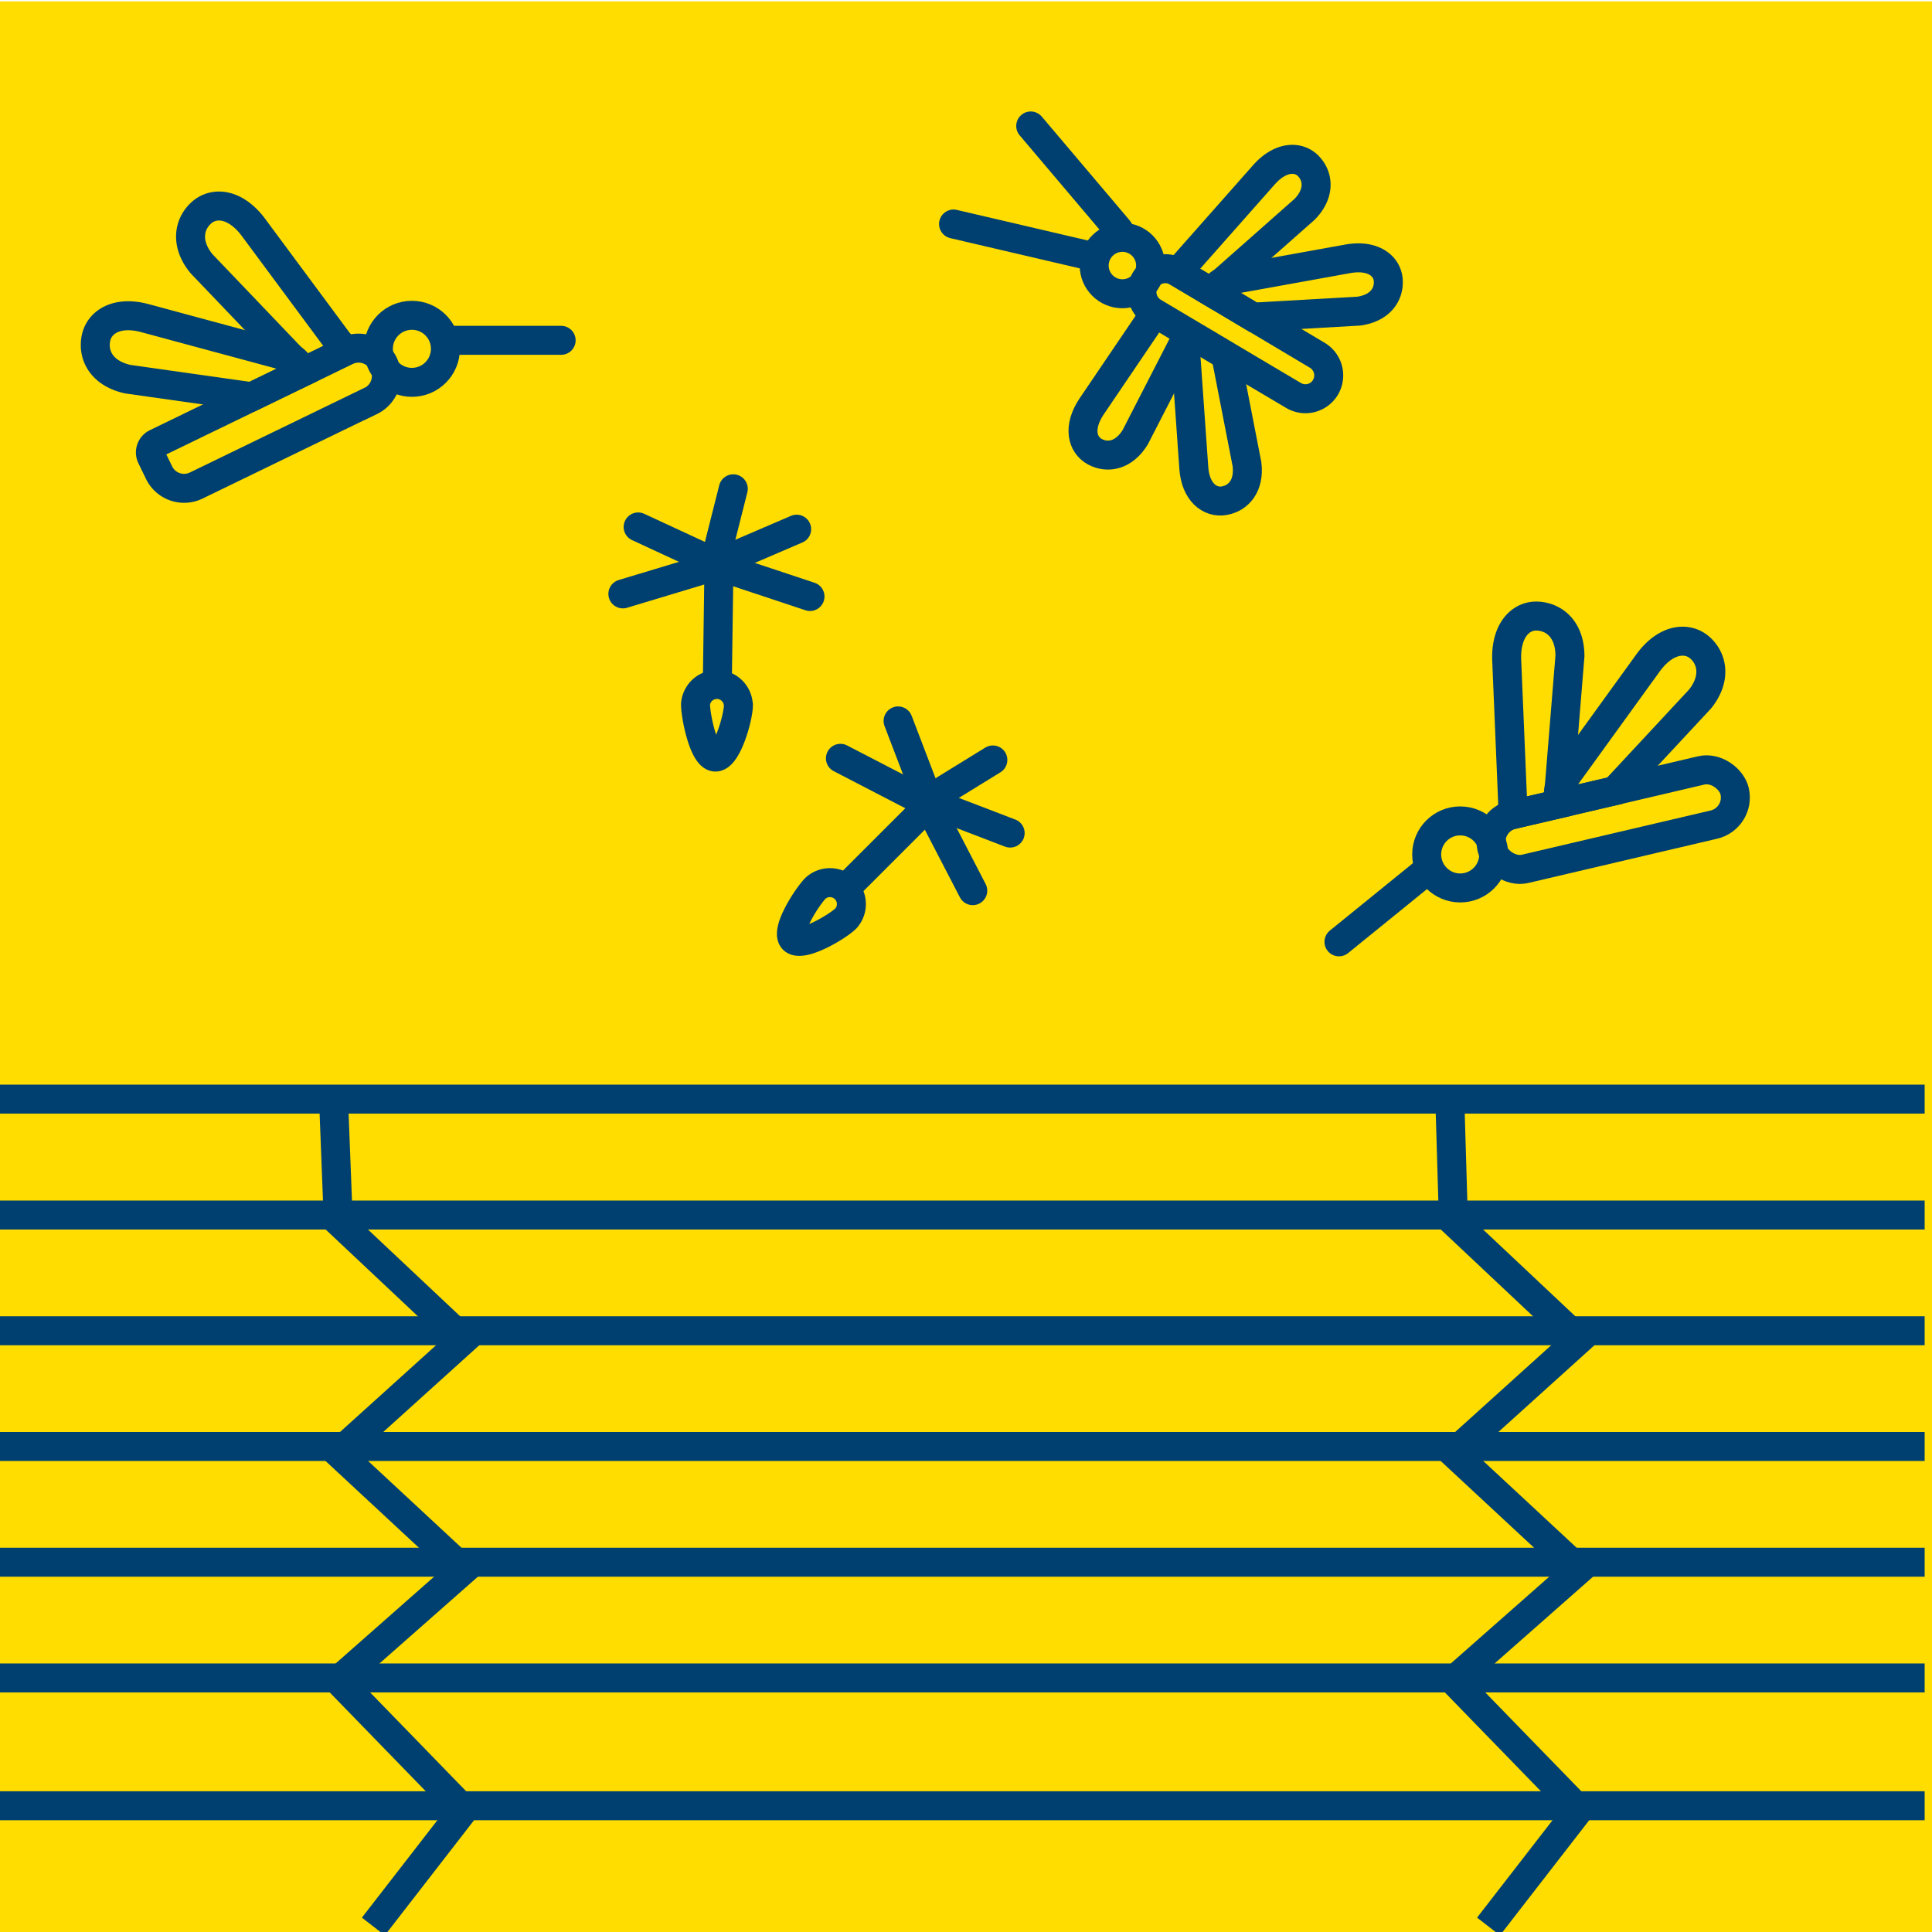 <?xml version="1.0" encoding="UTF-8"?>
<svg xmlns="http://www.w3.org/2000/svg" viewBox="0 0 200 200">
  <defs>
    <style>.cls-1{fill:#fd0;}.cls-2,.cls-3{fill:none;stroke:#004070;stroke-miterlimit:10;stroke-width:3px;}.cls-3{stroke-linecap:round;}</style>
  </defs>
  <g id="HIntergrund">
    <rect class="cls-1" y="0.14" width="200" height="200"></rect>
  </g>
  <g id="Ebene_1" data-name="Ebene 1">
    <line class="cls-2" x1="-0.76" y1="173.7" x2="199.24" y2="173.7"></line>
    <line class="cls-2" x1="-0.76" y1="186.93" x2="199.24" y2="186.93"></line>
    <line class="cls-2" x1="-0.76" y1="161.72" x2="199.24" y2="161.72"></line>
    <line class="cls-2" x1="-0.76" y1="149.74" x2="199.24" y2="149.74"></line>
    <line class="cls-2" x1="-0.76" y1="137.76" x2="199.24" y2="137.76"></line>
    <line class="cls-2" x1="-0.76" y1="125.78" x2="199.24" y2="125.78"></line>
    <line class="cls-2" x1="-0.76" y1="113.78" x2="199.24" y2="113.78"></line>
    <polyline class="cls-2" points="34.54 114.08 35.02 126.45 48.02 138.68 35.02 150.42 48.02 162.5 35.02 173.96 48.02 187.34 38.65 199.43"></polyline>
    <polyline class="cls-2" points="150.1 114.28 150.46 126.45 163.46 138.68 150.46 150.42 163.46 162.5 150.46 173.96 163.46 187.34 154.09 199.43"></polyline>
    <circle class="cls-2" cx="151.16" cy="88.45" r="3.47"></circle>
    <line class="cls-3" x1="147.26" y1="90.48" x2="138.61" y2="97.5"></line>
    <rect class="cls-2" x="154.08" y="81.98" width="25.82" height="5.76" rx="2.88" transform="translate(-14.95 40.33) rotate(-13.19)"></rect>
    <path class="cls-2" d="M161.27,83.24l1.25-15.33c0-2.63-1.49-4-3.28-4.13s-3.36,1.44-3.27,4.48l.62,14.82a2.52,2.52,0,0,0,.21,1.2Z"></path>
    <path class="cls-2" d="M167.15,81.86,176,72.35c1.63-2.06,1.31-4.08,0-5.28h0c-1.34-1.19-3.54-.95-5.35,1.49l-8.68,12a2.16,2.16,0,0,0-.37,2.58Z"></path>
    <circle class="cls-2" cx="42.64" cy="36.11" r="3.47"></circle>
    <line class="cls-3" x1="46.95" y1="35.23" x2="58.09" y2="35.23"></line>
    <path class="cls-2" d="M18.05,40.41H38.11A2.88,2.88,0,0,1,41,43.29v1.81a1.06,1.06,0,0,1-1.06,1.06H18.05a2.88,2.88,0,0,1-2.88-2.88v0a2.88,2.88,0,0,1,2.88-2.88Z" transform="translate(72.25 69.98) rotate(154.12)"></path>
    <path class="cls-2" d="M31.5,38.43,20.88,27.32c-1.67-2-1.38-4.06-.06-5.27s3.52-1,5.36,1.41L35,35.36a2.42,2.42,0,0,1,.59,1.07Z"></path>
    <path class="cls-2" d="M26.07,41.07,13.22,39.25c-2.57-.57-3.6-2.33-3.31-4.11h0c.28-1.77,2.14-3,5.08-2.21L29.32,36.8a2.15,2.15,0,0,1,1.91,1.77Z"></path>
    <circle class="cls-2" cx="116.19" cy="27.49" r="2.92"></circle>
    <line class="cls-3" x1="112.63" y1="26.44" x2="98.71" y2="23.19"></line>
    <path class="cls-2" d="M133.91,40.94l-3.51-2.08-11-6.54a2.43,2.43,0,0,1-.85-3.32h0a2.43,2.43,0,0,1,3.32-.85l3.5,2.08,11,6.55a2.43,2.43,0,0,1,.84,3.32h0A2.41,2.41,0,0,1,133.91,40.94Z"></path>
    <path class="cls-2" d="M125.36,30.23l9.7-8.57c1.55-1.59,1.45-3.31.43-4.42s-2.89-1.09-4.6.8l-8.28,9.36a2.09,2.09,0,0,0-.57.86Z"></path>
    <path class="cls-2" d="M129.73,32.83l10.91-.62c2.2-.3,3.18-1.7,3.07-3.21h0c-.11-1.5-1.59-2.64-4.11-2.22L127.31,29a1.83,1.83,0,0,0-1.73,1.35Z"></path>
    <path class="cls-2" d="M123.43,33.75l-5.91,11.51c-1.16,1.89-2.85,2.22-4.18,1.5s-1.77-2.52-.36-4.65l7-10.33"></path>
    <path class="cls-2" d="M127,37.34l2.09,10.73c.26,2.2-.86,3.5-2.35,3.76h0c-1.49.27-3-.89-3.16-3.43l-.88-12.47"></path>
    <line class="cls-3" x1="115.81" y1="23.8" x2="106.7" y2="13.04"></line>
    <path class="cls-2" d="M76.44,73c0,1.23-1.16,5.38-2.38,5.37S72,74.13,72,72.9a2.22,2.22,0,0,1,4.43.06Z"></path>
    <line class="cls-2" x1="74.27" y1="69.83" x2="74.42" y2="58.97"></line>
    <line class="cls-3" x1="82.47" y1="54.78" x2="75.02" y2="57.98"></line>
    <line class="cls-3" x1="83.85" y1="61.75" x2="74.55" y2="58.66"></line>
    <line class="cls-3" x1="66.06" y1="54.55" x2="73.42" y2="57.96"></line>
    <line class="cls-3" x1="64.48" y1="61.48" x2="73.87" y2="58.65"></line>
    <line class="cls-3" x1="74.17" y1="57.49" x2="75.91" y2="50.6"></line>
    <path class="cls-2" d="M87.57,95.07c-.87.87-4.58,3.05-5.45,2.18s1.45-4.45,2.31-5.31a2.22,2.22,0,0,1,3.14,3.13Z"></path>
    <line class="cls-2" x1="88.2" y1="91.31" x2="95.88" y2="83.63"></line>
    <line class="cls-3" x1="104.57" y1="86.24" x2="97" y2="83.34"></line>
    <line class="cls-3" x1="100.7" y1="92.2" x2="96.19" y2="83.5"></line>
    <line class="cls-3" x1="92.97" y1="74.63" x2="95.87" y2="82.21"></line>
    <line class="cls-3" x1="87" y1="78.5" x2="95.71" y2="83.01"></line>
    <line class="cls-3" x1="96.74" y1="82.39" x2="102.78" y2="78.67"></line>
  </g>
</svg>
